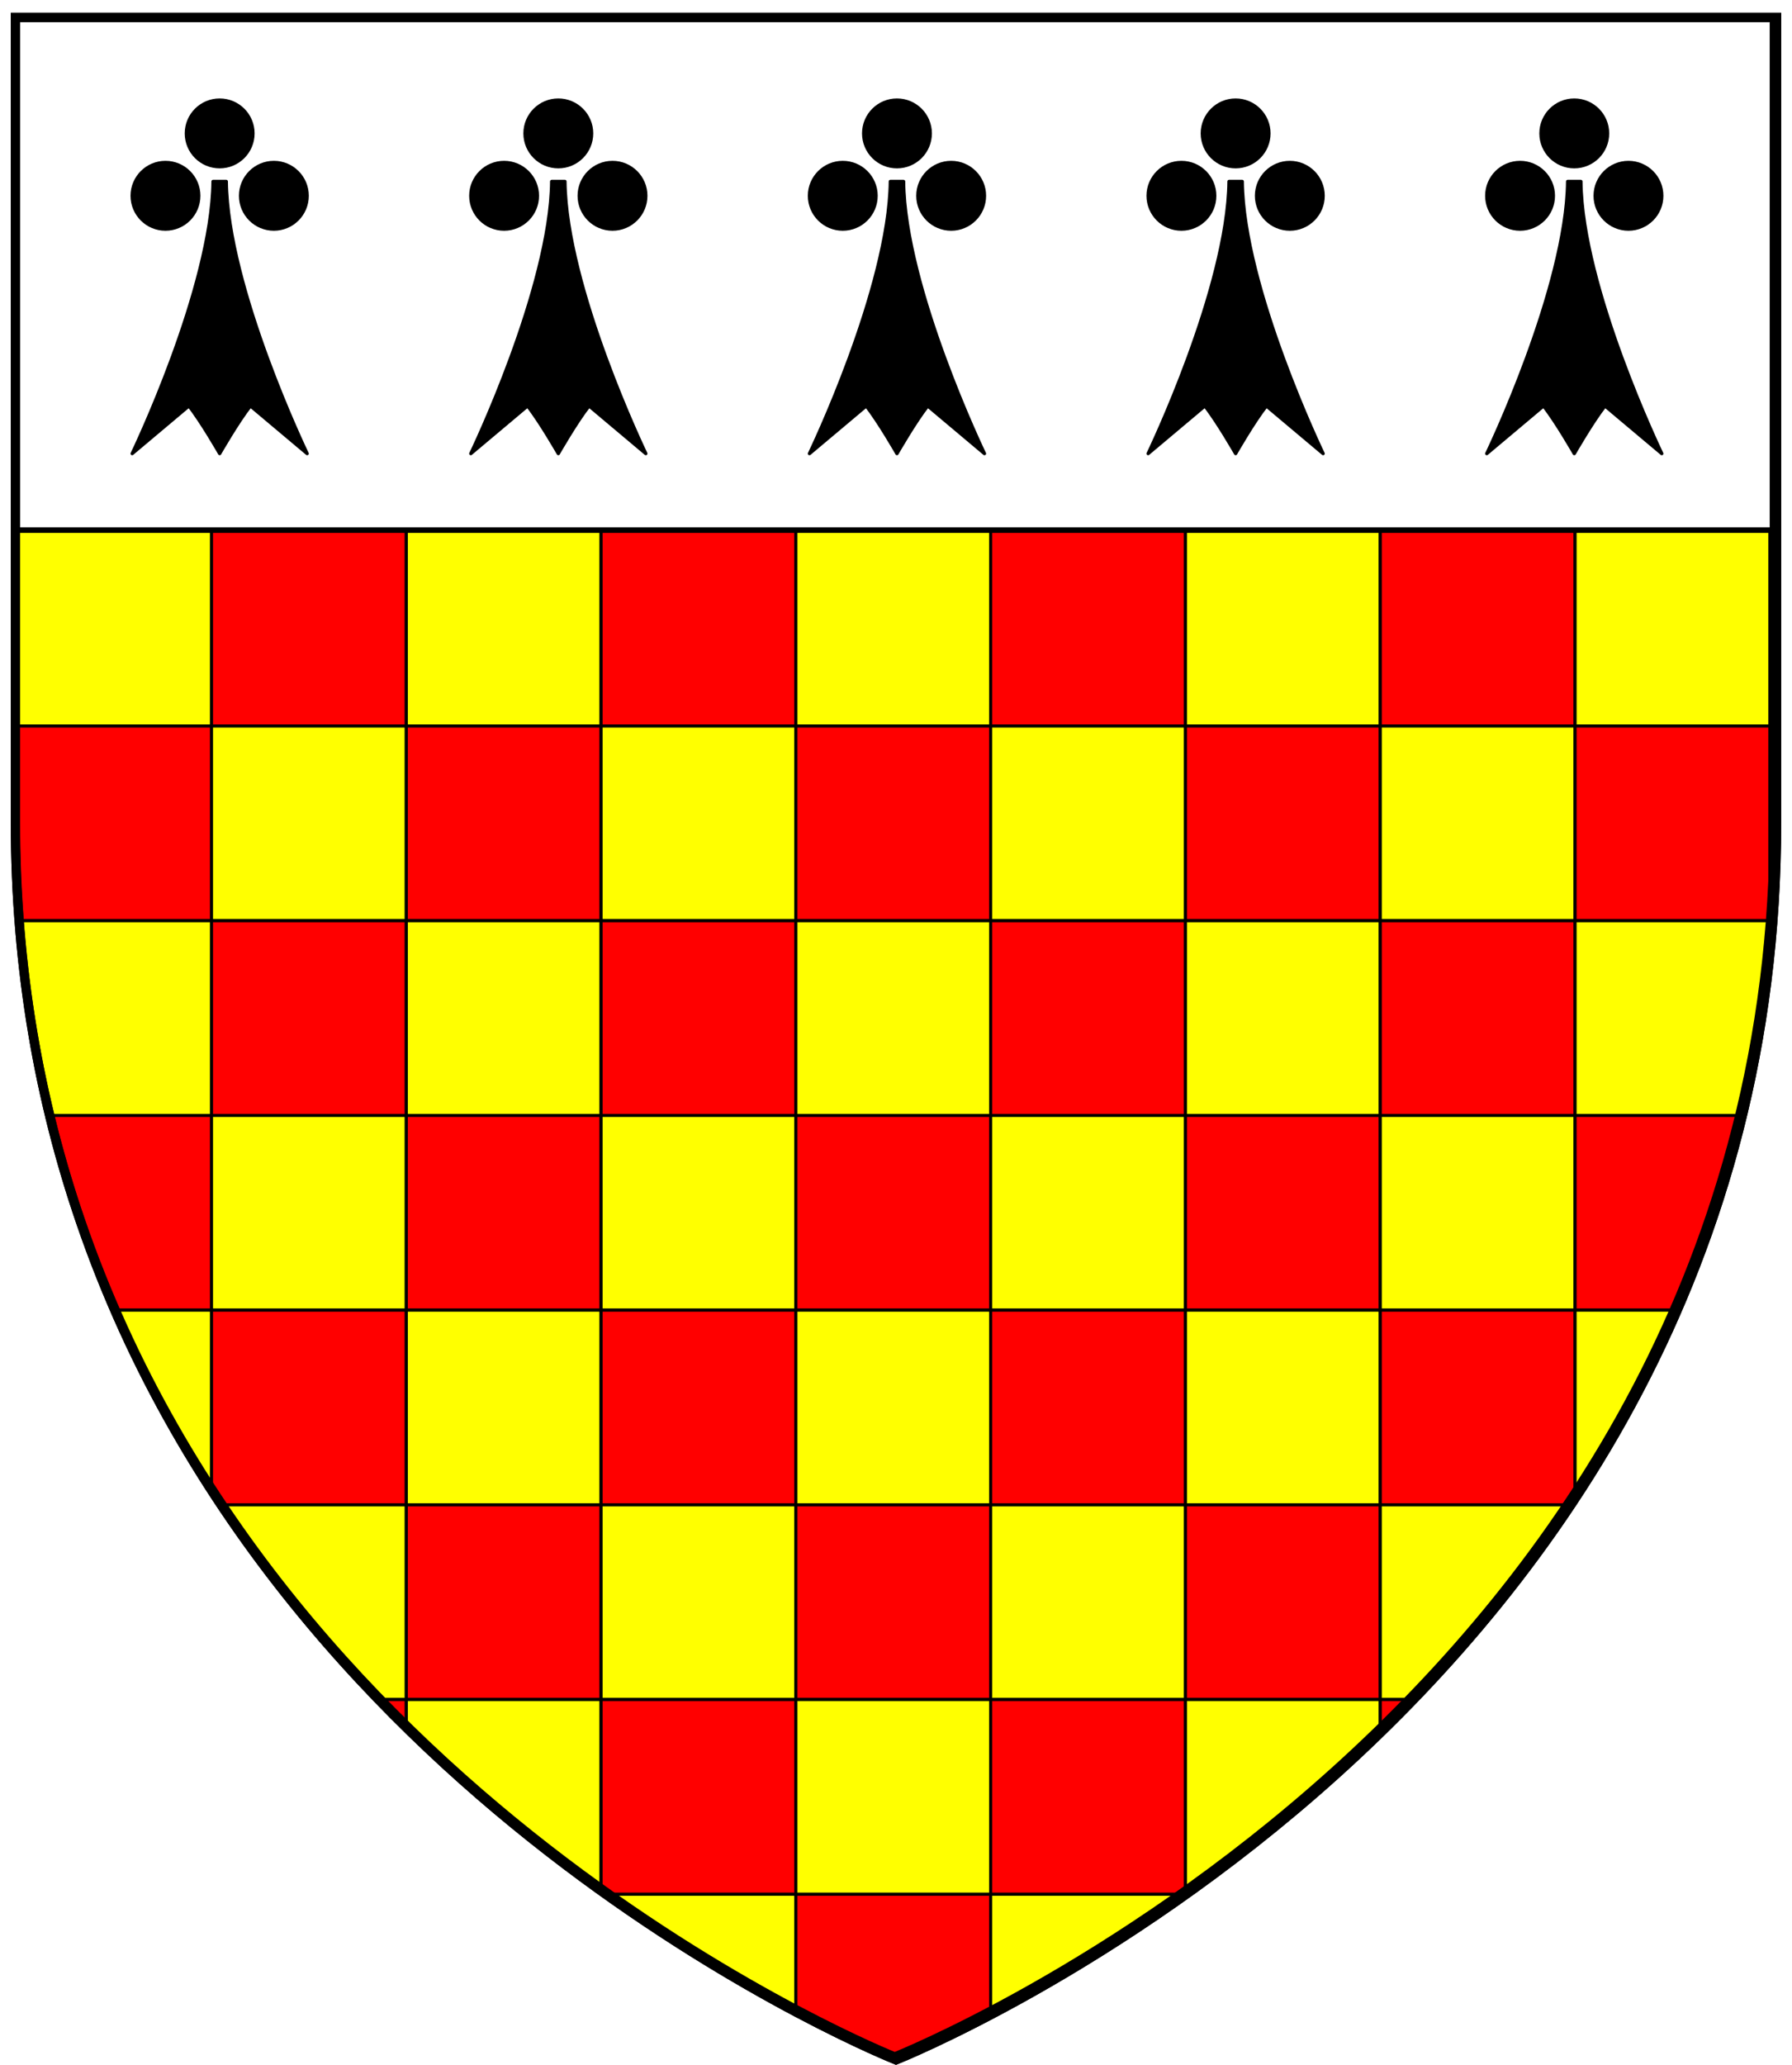 <?xml version="1.0" encoding="UTF-8" standalone="no"?>
<!-- Created with Inkscape (http://www.inkscape.org/) -->

<svg
   xmlns:dc="http://purl.org/dc/elements/1.1/"
   xmlns:cc="http://creativecommons.org/ns#"
   xmlns:rdf="http://www.w3.org/1999/02/22-rdf-syntax-ns#"
   xmlns:svg="http://www.w3.org/2000/svg"
   xmlns="http://www.w3.org/2000/svg"
   xmlns:xlink="http://www.w3.org/1999/xlink"
   xmlns:sodipodi="http://sodipodi.sourceforge.net/DTD/sodipodi-0.dtd"
   xmlns:inkscape="http://www.inkscape.org/namespaces/inkscape"
   width="165mm"
   height="190mm"
   viewBox="0 0 165 190"
   version="1.1"
   id="svg8"
   inkscape:version="0.92.2 (5c3e80d, 2017-08-06)"
   sodipodi:docname="TatershallArms.svg">
  <defs
     id="defs2">
    <clipPath
       clipPathUnits="userSpaceOnUse"
       id="clipPath8316">
      <path
         inkscape:connector-curvature="0"
         id="path8318"
         d="M 76.04,124.929 H 650.599 v 262.329 c 0,289.621 -287.279,403.582 -287.279,403.582 0,0 -199.564,-79.166 -266.032,-273.219 C 84.008,478.848 76.04,435.489 76.04,387.258 Z"
         style="opacity:1;fill:none;fill-opacity:1;fill-rule:nonzero;stroke:#000000;stroke-width:3.043;stroke-linecap:round;stroke-miterlimit:4;stroke-dasharray:none;stroke-opacity:1"
         sodipodi:nodetypes="ccscssc" />
    </clipPath>
    <clipPath
       clipPathUnits="userSpaceOnUse"
       id="clipPath9039">
      <path
         inkscape:connector-curvature="0"
         id="path9041"
         d="M 84.752,198.81 H 651.109 v 258.584 c 0,285.486 -283.178,397.82 -283.178,397.82 0,0 -196.716,-78.036 -262.234,-269.318 C 92.606,547.676 84.752,504.936 84.752,457.394 Z"
         style="opacity:1;fill:none;fill-opacity:1;fill-rule:nonzero;stroke:#000000;stroke-width:3;stroke-linecap:round;stroke-miterlimit:4;stroke-dasharray:none;stroke-opacity:1"
         sodipodi:nodetypes="ccscssc" />
    </clipPath>
    <clipPath
       clipPathUnits="userSpaceOnUse"
       id="clipPath9043">
      <path
         inkscape:connector-curvature="0"
         id="path9045"
         d="m 1317.681,425.572 h 568.513 v 259.568 c 0,286.572 -284.255,399.334 -284.255,399.334 0,0 -197.464,-78.332 -263.232,-270.343 -13.141,-38.365 -21.025,-81.268 -21.025,-128.991 z"
         style="opacity:1;fill:none;fill-opacity:1;fill-rule:nonzero;stroke:#000000;stroke-width:3.011;stroke-linecap:round;stroke-miterlimit:4;stroke-dasharray:none;stroke-opacity:1"
         sodipodi:nodetypes="ccscssc" />
    </clipPath>
  </defs>
  <sodipodi:namedview
     id="base"
     pagecolor="#ffffff"
     bordercolor="#666666"
     borderopacity="1.0"
     inkscape:pageopacity="0.0"
     inkscape:pageshadow="2"
     inkscape:zoom="1.0499781"
     inkscape:cx="311.81102"
     inkscape:cy="359.05512"
     inkscape:document-units="mm"
     inkscape:current-layer="layer1"
     showgrid="false"
     inkscape:snap-global="false"
     inkscape:window-width="1920"
     inkscape:window-height="986"
     inkscape:window-x="-11"
     inkscape:window-y="-11"
     inkscape:window-maximized="1" />
  <g
     inkscape:label="Layer 1"
     inkscape:groupmode="layer"
     id="layer1"
     transform="translate(0,-107)">
    <g
       inkscape:label="Grid"
       id="layer1-0"
       transform="matrix(0.282,0,0,0.282,-710.064,-25.121)" />
    <g
       transform="matrix(0.282,0,0,0.282,-353.27,139.751)"
       inkscape:label="Chequers"
       id="layer4" />
    <g
       id="layer1-1"
       inkscape:label="Layer 1"
       transform="matrix(0.282,0,0,0.282,-140.271,116.153)"
       style="fill:none">
      <g
         transform="matrix(0.949,0,0,1,72.247,198.85)"
         id="g3484-9"
         style="fill:none;shape-rendering:crispEdges">
        <g
           id="layer3-44"
           inkscape:label="Fond écu"
           style="display:inline;fill:none">
          <g
             id="g3714-4"
             transform="translate(212.95,-619.159)"
             style="fill:none" />
          <g
             id="layer9-20"
             inkscape:label="Fond d'écu"
             transform="translate(212.95,-619.159)"
             style="fill:none">
            <g
               transform="matrix(2,0,0,2,-732.892,-1853.188)"
               inkscape:label="Meubles"
               id="g2807-69"
               style="fill:none" />
            <g
               transform="matrix(2,0,0,2,1696.976,-413.55)"
               inkscape:label="Meubles"
               id="g4626-3"
               style="fill:none" />
            <g
               id="g5271-1"
               inkscape:label="Meubles"
               transform="matrix(2,0,0,2,-732.892,-453.188)"
               style="fill:none" />
            <g
               id="g5273-03"
               inkscape:label="Reflet final"
               transform="matrix(2,0,0,2,-732.892,-453.188)"
               style="fill:none" />
            <g
               id="g5275-7"
               inkscape:label="Contour final"
               transform="matrix(2,0,0,2,-732.892,-453.188)"
               style="fill:none" />
          </g>
          <g
             id="layer6-7"
             inkscape:label="Reflet final"
             transform="translate(212.95,-619.159)"
             style="fill:none" />
          <g
             id="layer5-3"
             inkscape:label="Contour final"
             transform="translate(212.95,-619.159)"
             style="fill:none" />
          <g
             style="fill:none"
             inkscape:label="Calque 1"
             id="layer1-8-6"
             transform="matrix(1.553,0,0,1.165,470.619,456.096)" />
          <g
             transform="translate(297.998,680.057)"
             id="g16466-3"
             style="fill:none">
            <g
               id="layer3-9-6"
               inkscape:label="Fond écu"
               style="display:inline;fill:none" />
            <g
               id="layer4-3-8"
               inkscape:label="Meubles"
               style="fill:none">
              <g
                 id="g6742-4"
                 style="fill:none"
                 transform="matrix(0.551,0,0,0.612,42.243,20.17)" />
            </g>
            <g
               id="layer2-7-2"
               inkscape:label="Reflet final"
               style="fill:none" />
            <g
               id="layer1-4-1"
               inkscape:label="Contour final"
               style="fill:none" />
          </g>
          <g
             id="g16494-8"
             inkscape:label="Meubles"
             transform="translate(567.329,711.065)"
             style="fill:none" />
          <g
             transform="translate(426.046,694.707)"
             style="display:inline;fill:none"
             inkscape:label="Meubles"
             id="g13756-55" />
          <g
             id="g7763-7"
             transform="matrix(0.64,0,0,0.64,-254.239,1207.953)"
             style="fill:none" />
          <path
             sodipodi:type="arc"
             style="opacity:0.615;fill:none;fill-opacity:0.991;fill-rule:evenodd;stroke:#000000;stroke-width:2.5;stroke-linecap:round;stroke-linejoin:round;stroke-miterlimit:4;stroke-dasharray:none;stroke-dashoffset:0;stroke-opacity:1"
             id="path13306-4"
             sodipodi:cx="-95.744682"
             sodipodi:cy="276.70212"
             sodipodi:rx="0"
             sodipodi:ry="4.7872343"
             sodipodi:start="1.357941"
             sodipodi:end="6.2831853"
             transform="translate(-1047.099,1763.096)" />
          <path
             transform="translate(-948.988,936.306)"
             sodipodi:end="6.2831853"
             sodipodi:start="1.357941"
             sodipodi:ry="4.7872343"
             sodipodi:rx="0"
             sodipodi:cy="276.70212"
             sodipodi:cx="-95.744682"
             id="path15530-0"
             style="opacity:0.615;fill:none;fill-opacity:0.991;fill-rule:evenodd;stroke:#000000;stroke-width:2.5;stroke-linecap:round;stroke-linejoin:round;stroke-miterlimit:4;stroke-dasharray:none;stroke-dashoffset:0;stroke-opacity:1"
             sodipodi:type="arc" />
        </g>
        <g
           id="layer4-0"
           inkscape:label="Meubles"
           style="fill:none" />
        <g
           id="layer2-6"
           inkscape:label="Reflet final"
           style="fill:none">
          <path
             sodipodi:nodetypes="cccccc"
             d="m 300,658.5 c 0,0 298.5,-112.32 298.5,-397.772 0,-285.452 0,-258.552 0,-258.552 H 1.5 V 260.728 C 1.5,546.18 300,658.5 300,658.5 Z"
             style="opacity:1;fill:none;fill-opacity:1;fill-rule:evenodd;stroke:none;stroke-width:1px;stroke-linecap:butt;stroke-linejoin:miter;stroke-opacity:1"
             id="path2875-3"
             inkscape:export-xdpi="144"
             inkscape:export-ydpi="144"
             inkscape:connector-curvature="0" />
        </g>
        <g
           id="layer1-5-8"
           inkscape:label="Contour final"
           style="fill:none" />
      </g>
    </g>
    <use
       style="display:inline"
       x="0"
       y="0"
       inkscape:tiled-clone-of="#rect44530"
       xlink:href="#rect44530"
       transform="matrix(0.282,0,0,0.282,-345.469,139.751)"
       id="use44564"
       width="100%"
       height="100%" />
    <use
       style="display:inline"
       x="0"
       y="0"
       inkscape:tiled-clone-of="#rect44530"
       xlink:href="#rect44530"
       transform="matrix(0.282,0,0,0.282,-345.469,139.751)"
       id="use44564-1"
       width="100%"
       height="100%" />
    <g
       id="g10052"
       transform="translate(-20.575,46.366)">
      <g
         transform="translate(9.827,-39.464)"
         id="g9629">
        <path
           inkscape:connector-curvature="0"
           id="rect8179-7-9-4-5-9"
           d="M 12.171,101.702 H 174.324 v 74.035 c 0,81.737 -81.076,113.9 -81.076,113.9 0,0 -56.322,-22.342 -75.08,-77.108 -3.748,-10.943 -5.997,-23.179 -5.997,-36.791 z"
           style="opacity:1;fill:#ffffff;fill-opacity:1;fill-rule:nonzero;stroke:#000000;stroke-width:0.859;stroke-linecap:round;stroke-miterlimit:4;stroke-dasharray:none;stroke-opacity:1"
           sodipodi:nodetypes="ccscssc" />
        <g
           id="g9166"
           transform="translate(92.502,-232.626)">
          <g
             clip-path="url(#clipPath9043)"
             id="g9695-8-2"
             transform="matrix(0.285,0,0,0.285,-456.166,212.944)"
             style="stroke-width:0.989;stroke-miterlimit:4;stroke-dasharray:none">
            <path
               style="fill:#2a2aff;fill-rule:evenodd;stroke:#000000;stroke-width:0.989;stroke-linecap:butt;stroke-linejoin:miter;stroke-miterlimit:4;stroke-dasharray:none;stroke-opacity:1"
               d="m 1319.124,591.832 h 62.932 v 62.861 h -62.932 z"
               id="rect46014-60-7"
               inkscape:connector-curvature="0" />
            <path
               style="fill:#ffff00;fill-rule:evenodd;stroke:#000000;stroke-width:0.989;stroke-linecap:butt;stroke-linejoin:miter;stroke-miterlimit:4;stroke-dasharray:none;stroke-opacity:1"
               d="m 1319.124,591.832 h 62.932 v 62.861 h -62.932 z"
               id="use46016-2-0"
               inkscape:connector-curvature="0" />
            <path
               style="fill:#ff0000;fill-rule:evenodd;stroke:#000000;stroke-width:0.989;stroke-linecap:butt;stroke-linejoin:miter;stroke-miterlimit:4;stroke-dasharray:none;stroke-opacity:1"
               d="m 1319.124,654.694 h 62.932 v 62.861 h -62.932 z"
               id="use46018-8-33"
               inkscape:connector-curvature="0" />
            <path
               style="fill:#ffff00;fill-rule:evenodd;stroke:#000000;stroke-width:0.989;stroke-linecap:butt;stroke-linejoin:miter;stroke-miterlimit:4;stroke-dasharray:none;stroke-opacity:1"
               d="m 1319.124,717.556 h 62.932 v 62.861 h -62.932 z"
               id="use46020-4-7"
               inkscape:connector-curvature="0" />
            <path
               style="fill:#ff0000;fill-rule:evenodd;stroke:#000000;stroke-width:0.989;stroke-linecap:butt;stroke-linejoin:miter;stroke-miterlimit:4;stroke-dasharray:none;stroke-opacity:1"
               d="m 1319.124,780.419 h 62.932 v 62.861 h -62.932 z"
               id="use46022-7-6"
               inkscape:connector-curvature="0" />
            <path
               style="fill:#ffff00;fill-rule:evenodd;stroke:#000000;stroke-width:0.989;stroke-linecap:butt;stroke-linejoin:miter;stroke-miterlimit:4;stroke-dasharray:none;stroke-opacity:1"
               d="m 1319.124,843.281 h 62.932 v 62.861 h -62.932 z"
               id="use46024-30-3"
               inkscape:connector-curvature="0" />
            <path
               style="fill:#ff0000;fill-rule:evenodd;stroke:#000000;stroke-width:0.989;stroke-linecap:butt;stroke-linejoin:miter;stroke-miterlimit:4;stroke-dasharray:none;stroke-opacity:1"
               d="m 1319.124,906.143 h 62.932 v 62.861 h -62.932 z"
               id="use46026-7-3"
               inkscape:connector-curvature="0" />
            <path
               style="fill:#ffff00;fill-rule:evenodd;stroke:#000000;stroke-width:0.989;stroke-linecap:butt;stroke-linejoin:miter;stroke-miterlimit:4;stroke-dasharray:none;stroke-opacity:1"
               d="m 1319.124,969.005 h 62.932 v 62.861 h -62.932 z"
               id="use46028-17-4"
               inkscape:connector-curvature="0" />
            <path
               style="fill:#ff0000;fill-rule:evenodd;stroke:#000000;stroke-width:0.989;stroke-linecap:butt;stroke-linejoin:miter;stroke-miterlimit:4;stroke-dasharray:none;stroke-opacity:1"
               d="m 1319.124,1031.868 h 62.932 v 62.861 h -62.932 z"
               id="use46030-8-7"
               inkscape:connector-curvature="0" />
            <path
               style="fill:#ffff00;fill-rule:evenodd;stroke:#000000;stroke-width:0.989;stroke-linecap:butt;stroke-linejoin:miter;stroke-miterlimit:4;stroke-dasharray:none;stroke-opacity:1"
               d="m 1319.124,1094.73 h 62.932 v 62.861 h -62.932 z"
               id="use46032-0-3"
               inkscape:connector-curvature="0" />
            <path
               style="fill:#ff0000;fill-rule:evenodd;stroke:#000000;stroke-width:0.989;stroke-linecap:butt;stroke-linejoin:miter;stroke-miterlimit:4;stroke-dasharray:none;stroke-opacity:1"
               d="m 1319.124,1157.592 h 62.932 v 62.861 h -62.932 z"
               id="use46034-1-8"
               inkscape:connector-curvature="0" />
            <path
               style="fill:#ffff00;fill-rule:evenodd;stroke:#000000;stroke-width:0.989;stroke-linecap:butt;stroke-linejoin:miter;stroke-miterlimit:4;stroke-dasharray:none;stroke-opacity:1"
               d="m 1319.124,1220.454 h 62.932 v 62.861 h -62.932 z"
               id="use46036-3-1"
               inkscape:connector-curvature="0" />
            <path
               style="fill:#ff0000;fill-rule:evenodd;stroke:#000000;stroke-width:0.989;stroke-linecap:butt;stroke-linejoin:miter;stroke-miterlimit:4;stroke-dasharray:none;stroke-opacity:1"
               d="m 1382.057,591.832 h 62.932 v 62.861 h -62.932 z"
               id="use46038-5-9"
               inkscape:connector-curvature="0" />
            <path
               style="fill:#ffff00;fill-rule:evenodd;stroke:#000000;stroke-width:0.989;stroke-linecap:butt;stroke-linejoin:miter;stroke-miterlimit:4;stroke-dasharray:none;stroke-opacity:1"
               d="m 1382.057,654.694 h 62.932 v 62.861 h -62.932 z"
               id="use46040-1-6"
               inkscape:connector-curvature="0" />
            <path
               style="fill:#ff0000;fill-rule:evenodd;stroke:#000000;stroke-width:0.989;stroke-linecap:butt;stroke-linejoin:miter;stroke-miterlimit:4;stroke-dasharray:none;stroke-opacity:1"
               d="m 1382.057,717.556 h 62.932 v 62.861 h -62.932 z"
               id="use46042-9-4"
               inkscape:connector-curvature="0" />
            <path
               style="fill:#ffff00;fill-rule:evenodd;stroke:#000000;stroke-width:0.989;stroke-linecap:butt;stroke-linejoin:miter;stroke-miterlimit:4;stroke-dasharray:none;stroke-opacity:1"
               d="m 1382.057,780.419 h 62.932 v 62.861 h -62.932 z"
               id="use46044-3-8"
               inkscape:connector-curvature="0" />
            <path
               style="fill:#ff0000;fill-rule:evenodd;stroke:#000000;stroke-width:0.989;stroke-linecap:butt;stroke-linejoin:miter;stroke-miterlimit:4;stroke-dasharray:none;stroke-opacity:1"
               d="m 1382.057,843.281 h 62.932 v 62.861 h -62.932 z"
               id="use46046-5-4"
               inkscape:connector-curvature="0" />
            <path
               style="fill:#ffff00;fill-rule:evenodd;stroke:#000000;stroke-width:0.989;stroke-linecap:butt;stroke-linejoin:miter;stroke-miterlimit:4;stroke-dasharray:none;stroke-opacity:1"
               d="m 1382.057,906.143 h 62.932 v 62.861 h -62.932 z"
               id="use46048-1-2"
               inkscape:connector-curvature="0" />
            <path
               style="fill:#ff0000;fill-rule:evenodd;stroke:#000000;stroke-width:0.989;stroke-linecap:butt;stroke-linejoin:miter;stroke-miterlimit:4;stroke-dasharray:none;stroke-opacity:1"
               d="m 1382.057,969.005 h 62.932 v 62.861 h -62.932 z"
               id="use46050-7-4"
               inkscape:connector-curvature="0" />
            <path
               style="fill:#ffff00;fill-rule:evenodd;stroke:#000000;stroke-width:0.989;stroke-linecap:butt;stroke-linejoin:miter;stroke-miterlimit:4;stroke-dasharray:none;stroke-opacity:1"
               d="m 1382.057,1031.868 h 62.932 v 62.861 h -62.932 z"
               id="use46052-0-3"
               inkscape:connector-curvature="0" />
            <path
               style="fill:#ff0000;fill-rule:evenodd;stroke:#000000;stroke-width:0.989;stroke-linecap:butt;stroke-linejoin:miter;stroke-miterlimit:4;stroke-dasharray:none;stroke-opacity:1"
               d="m 1382.057,1094.73 h 62.932 v 62.861 h -62.932 z"
               id="use46054-6-2"
               inkscape:connector-curvature="0" />
            <path
               style="fill:#ffff00;fill-rule:evenodd;stroke:#000000;stroke-width:0.989;stroke-linecap:butt;stroke-linejoin:miter;stroke-miterlimit:4;stroke-dasharray:none;stroke-opacity:1"
               d="m 1382.057,1157.592 h 62.932 v 62.861 h -62.932 z"
               id="use46056-3-9"
               inkscape:connector-curvature="0" />
            <path
               style="fill:#ff0000;fill-rule:evenodd;stroke:#000000;stroke-width:0.989;stroke-linecap:butt;stroke-linejoin:miter;stroke-miterlimit:4;stroke-dasharray:none;stroke-opacity:1"
               d="m 1382.057,1220.454 h 62.932 v 62.861 h -62.932 z"
               id="use46058-87-8"
               inkscape:connector-curvature="0" />
            <path
               style="fill:#ffff00;fill-rule:evenodd;stroke:#000000;stroke-width:0.989;stroke-linecap:butt;stroke-linejoin:miter;stroke-miterlimit:4;stroke-dasharray:none;stroke-opacity:1"
               d="m 1444.99,591.832 h 62.932 v 62.861 h -62.932 z"
               id="use46060-0-1"
               inkscape:connector-curvature="0" />
            <path
               style="fill:#ff0000;fill-rule:evenodd;stroke:#000000;stroke-width:0.989;stroke-linecap:butt;stroke-linejoin:miter;stroke-miterlimit:4;stroke-dasharray:none;stroke-opacity:1"
               d="m 1444.99,654.694 h 62.932 v 62.861 h -62.932 z"
               id="use46062-9-5"
               inkscape:connector-curvature="0" />
            <path
               style="fill:#ffff00;fill-rule:evenodd;stroke:#000000;stroke-width:0.989;stroke-linecap:butt;stroke-linejoin:miter;stroke-miterlimit:4;stroke-dasharray:none;stroke-opacity:1"
               d="m 1444.99,717.556 h 62.932 v 62.861 h -62.932 z"
               id="use46064-6-0"
               inkscape:connector-curvature="0" />
            <path
               style="fill:#ff0000;fill-rule:evenodd;stroke:#000000;stroke-width:0.989;stroke-linecap:butt;stroke-linejoin:miter;stroke-miterlimit:4;stroke-dasharray:none;stroke-opacity:1"
               d="m 1444.99,780.419 h 62.932 v 62.861 h -62.932 z"
               id="use46066-4-8"
               inkscape:connector-curvature="0" />
            <path
               style="fill:#ffff00;fill-rule:evenodd;stroke:#000000;stroke-width:0.989;stroke-linecap:butt;stroke-linejoin:miter;stroke-miterlimit:4;stroke-dasharray:none;stroke-opacity:1"
               d="m 1444.99,843.281 h 62.932 v 62.861 h -62.932 z"
               id="use46068-5-5"
               inkscape:connector-curvature="0" />
            <path
               style="fill:#ff0000;fill-rule:evenodd;stroke:#000000;stroke-width:0.989;stroke-linecap:butt;stroke-linejoin:miter;stroke-miterlimit:4;stroke-dasharray:none;stroke-opacity:1"
               d="m 1444.99,906.143 h 62.932 v 62.861 h -62.932 z"
               id="use46070-8-1"
               inkscape:connector-curvature="0" />
            <path
               style="fill:#ffff00;fill-rule:evenodd;stroke:#000000;stroke-width:0.989;stroke-linecap:butt;stroke-linejoin:miter;stroke-miterlimit:4;stroke-dasharray:none;stroke-opacity:1"
               d="m 1444.99,969.005 h 62.932 v 62.861 h -62.932 z"
               id="use46072-4-16"
               inkscape:connector-curvature="0" />
            <path
               style="fill:#ff0000;fill-rule:evenodd;stroke:#000000;stroke-width:0.989;stroke-linecap:butt;stroke-linejoin:miter;stroke-miterlimit:4;stroke-dasharray:none;stroke-opacity:1"
               d="m 1444.99,1031.868 h 62.932 v 62.861 h -62.932 z"
               id="use46074-4-5"
               inkscape:connector-curvature="0" />
            <path
               style="fill:#ffff00;fill-rule:evenodd;stroke:#000000;stroke-width:0.989;stroke-linecap:butt;stroke-linejoin:miter;stroke-miterlimit:4;stroke-dasharray:none;stroke-opacity:1"
               d="m 1444.99,1094.73 h 62.932 v 62.861 h -62.932 z"
               id="use46076-0-3"
               inkscape:connector-curvature="0" />
            <path
               style="fill:#ff0000;fill-rule:evenodd;stroke:#000000;stroke-width:0.989;stroke-linecap:butt;stroke-linejoin:miter;stroke-miterlimit:4;stroke-dasharray:none;stroke-opacity:1"
               d="m 1444.99,1157.592 h 62.932 v 62.861 h -62.932 z"
               id="use46078-7-58"
               inkscape:connector-curvature="0" />
            <path
               style="fill:#ffff00;fill-rule:evenodd;stroke:#000000;stroke-width:0.989;stroke-linecap:butt;stroke-linejoin:miter;stroke-miterlimit:4;stroke-dasharray:none;stroke-opacity:1"
               d="m 1444.99,1220.454 h 62.932 v 62.861 h -62.932 z"
               id="use46080-1-4"
               inkscape:connector-curvature="0" />
            <path
               style="fill:#ff0000;fill-rule:evenodd;stroke:#000000;stroke-width:0.989;stroke-linecap:butt;stroke-linejoin:miter;stroke-miterlimit:4;stroke-dasharray:none;stroke-opacity:1"
               d="m 1507.922,591.832 h 62.932 v 62.861 h -62.932 z"
               id="use46082-66-0"
               inkscape:connector-curvature="0" />
            <path
               style="fill:#ffff00;fill-rule:evenodd;stroke:#000000;stroke-width:0.989;stroke-linecap:butt;stroke-linejoin:miter;stroke-miterlimit:4;stroke-dasharray:none;stroke-opacity:1"
               d="m 1507.922,654.694 h 62.932 v 62.861 h -62.932 z"
               id="use46084-6-5"
               inkscape:connector-curvature="0" />
            <path
               style="fill:#ff0000;fill-rule:evenodd;stroke:#000000;stroke-width:0.989;stroke-linecap:butt;stroke-linejoin:miter;stroke-miterlimit:4;stroke-dasharray:none;stroke-opacity:1"
               d="m 1507.922,717.556 h 62.932 v 62.861 h -62.932 z"
               id="use46086-4-8"
               inkscape:connector-curvature="0" />
            <path
               style="fill:#ffff00;fill-rule:evenodd;stroke:#000000;stroke-width:0.989;stroke-linecap:butt;stroke-linejoin:miter;stroke-miterlimit:4;stroke-dasharray:none;stroke-opacity:1"
               d="m 1507.922,780.419 h 62.932 v 62.861 h -62.932 z"
               id="use46088-2-84"
               inkscape:connector-curvature="0" />
            <path
               style="fill:#ff0000;fill-rule:evenodd;stroke:#000000;stroke-width:0.989;stroke-linecap:butt;stroke-linejoin:miter;stroke-miterlimit:4;stroke-dasharray:none;stroke-opacity:1"
               d="m 1507.922,843.281 h 62.932 v 62.861 h -62.932 z"
               id="use46090-5-1"
               inkscape:connector-curvature="0" />
            <path
               style="fill:#ffff00;fill-rule:evenodd;stroke:#000000;stroke-width:0.989;stroke-linecap:butt;stroke-linejoin:miter;stroke-miterlimit:4;stroke-dasharray:none;stroke-opacity:1"
               d="m 1507.922,906.143 h 62.932 v 62.861 h -62.932 z"
               id="use46092-5-2"
               inkscape:connector-curvature="0" />
            <path
               style="fill:#ff0000;fill-rule:evenodd;stroke:#000000;stroke-width:0.989;stroke-linecap:butt;stroke-linejoin:miter;stroke-miterlimit:4;stroke-dasharray:none;stroke-opacity:1"
               d="m 1507.922,969.005 h 62.932 v 62.861 h -62.932 z"
               id="use46094-3-9"
               inkscape:connector-curvature="0" />
            <path
               style="fill:#ffff00;fill-rule:evenodd;stroke:#000000;stroke-width:0.989;stroke-linecap:butt;stroke-linejoin:miter;stroke-miterlimit:4;stroke-dasharray:none;stroke-opacity:1"
               d="m 1507.922,1031.868 h 62.932 v 62.861 h -62.932 z"
               id="use46096-2-9"
               inkscape:connector-curvature="0" />
            <path
               style="fill:#ff0000;fill-rule:evenodd;stroke:#000000;stroke-width:0.989;stroke-linecap:butt;stroke-linejoin:miter;stroke-miterlimit:4;stroke-dasharray:none;stroke-opacity:1"
               d="m 1507.922,1094.73 h 62.932 v 62.861 h -62.932 z"
               id="use46098-2-6"
               inkscape:connector-curvature="0" />
            <path
               style="fill:#ffff00;fill-rule:evenodd;stroke:#000000;stroke-width:0.989;stroke-linecap:butt;stroke-linejoin:miter;stroke-miterlimit:4;stroke-dasharray:none;stroke-opacity:1"
               d="m 1507.922,1157.592 h 62.932 v 62.861 h -62.932 z"
               id="use46100-0-2"
               inkscape:connector-curvature="0" />
            <path
               style="fill:#ff0000;fill-rule:evenodd;stroke:#000000;stroke-width:0.989;stroke-linecap:butt;stroke-linejoin:miter;stroke-miterlimit:4;stroke-dasharray:none;stroke-opacity:1"
               d="m 1507.922,1220.454 h 62.932 v 62.861 h -62.932 z"
               id="use46102-2-0"
               inkscape:connector-curvature="0" />
            <path
               style="fill:#ffff00;fill-rule:evenodd;stroke:#000000;stroke-width:0.989;stroke-linecap:butt;stroke-linejoin:miter;stroke-miterlimit:4;stroke-dasharray:none;stroke-opacity:1"
               d="m 1570.855,591.832 h 62.932 v 62.861 h -62.932 z"
               id="use46104-5-4"
               inkscape:connector-curvature="0" />
            <path
               style="fill:#ff0000;fill-rule:evenodd;stroke:#000000;stroke-width:0.989;stroke-linecap:butt;stroke-linejoin:miter;stroke-miterlimit:4;stroke-dasharray:none;stroke-opacity:1"
               d="m 1570.855,654.694 h 62.932 v 62.861 h -62.932 z"
               id="use46106-8-6"
               inkscape:connector-curvature="0" />
            <path
               style="fill:#ffff00;fill-rule:evenodd;stroke:#000000;stroke-width:0.989;stroke-linecap:butt;stroke-linejoin:miter;stroke-miterlimit:4;stroke-dasharray:none;stroke-opacity:1"
               d="m 1570.855,717.556 h 62.932 v 62.861 h -62.932 z"
               id="use46108-6-6"
               inkscape:connector-curvature="0" />
            <path
               style="fill:#ff0000;fill-rule:evenodd;stroke:#000000;stroke-width:0.989;stroke-linecap:butt;stroke-linejoin:miter;stroke-miterlimit:4;stroke-dasharray:none;stroke-opacity:1"
               d="m 1570.855,780.419 h 62.932 v 62.861 h -62.932 z"
               id="use46110-8-1"
               inkscape:connector-curvature="0" />
            <path
               style="fill:#ffff00;fill-rule:evenodd;stroke:#000000;stroke-width:0.989;stroke-linecap:butt;stroke-linejoin:miter;stroke-miterlimit:4;stroke-dasharray:none;stroke-opacity:1"
               d="m 1570.855,843.281 h 62.932 v 62.861 h -62.932 z"
               id="use46112-8-9"
               inkscape:connector-curvature="0" />
            <path
               style="fill:#ff0000;fill-rule:evenodd;stroke:#000000;stroke-width:0.989;stroke-linecap:butt;stroke-linejoin:miter;stroke-miterlimit:4;stroke-dasharray:none;stroke-opacity:1"
               d="m 1570.855,906.143 h 62.932 v 62.861 h -62.932 z"
               id="use46114-1-7"
               inkscape:connector-curvature="0" />
            <path
               style="fill:#ffff00;fill-rule:evenodd;stroke:#000000;stroke-width:0.989;stroke-linecap:butt;stroke-linejoin:miter;stroke-miterlimit:4;stroke-dasharray:none;stroke-opacity:1"
               d="m 1570.855,969.005 h 62.932 v 62.861 h -62.932 z"
               id="use46116-5-1"
               inkscape:connector-curvature="0" />
            <path
               style="fill:#ff0000;fill-rule:evenodd;stroke:#000000;stroke-width:0.989;stroke-linecap:butt;stroke-linejoin:miter;stroke-miterlimit:4;stroke-dasharray:none;stroke-opacity:1"
               d="m 1570.855,1031.868 h 62.932 v 62.861 h -62.932 z"
               id="use46118-8-7"
               inkscape:connector-curvature="0" />
            <path
               style="fill:#ffff00;fill-rule:evenodd;stroke:#000000;stroke-width:0.989;stroke-linecap:butt;stroke-linejoin:miter;stroke-miterlimit:4;stroke-dasharray:none;stroke-opacity:1"
               d="m 1570.855,1094.73 h 62.932 v 62.861 h -62.932 z"
               id="use46120-3-4"
               inkscape:connector-curvature="0" />
            <path
               style="fill:#ff0000;fill-rule:evenodd;stroke:#000000;stroke-width:0.989;stroke-linecap:butt;stroke-linejoin:miter;stroke-miterlimit:4;stroke-dasharray:none;stroke-opacity:1"
               d="m 1570.855,1157.592 h 62.932 v 62.861 h -62.932 z"
               id="use46122-2-9"
               inkscape:connector-curvature="0" />
            <path
               style="fill:#ffff00;fill-rule:evenodd;stroke:#000000;stroke-width:0.989;stroke-linecap:butt;stroke-linejoin:miter;stroke-miterlimit:4;stroke-dasharray:none;stroke-opacity:1"
               d="m 1570.855,1220.454 h 62.932 v 62.861 h -62.932 z"
               id="use46124-2-5"
               inkscape:connector-curvature="0" />
            <path
               style="fill:#ff0000;fill-rule:evenodd;stroke:#000000;stroke-width:0.989;stroke-linecap:butt;stroke-linejoin:miter;stroke-miterlimit:4;stroke-dasharray:none;stroke-opacity:1"
               d="m 1633.788,591.832 h 62.932 v 62.861 h -62.932 z"
               id="use46126-7-4"
               inkscape:connector-curvature="0" />
            <path
               style="fill:#ffff00;fill-rule:evenodd;stroke:#000000;stroke-width:0.989;stroke-linecap:butt;stroke-linejoin:miter;stroke-miterlimit:4;stroke-dasharray:none;stroke-opacity:1"
               d="m 1633.788,654.694 h 62.932 v 62.861 h -62.932 z"
               id="use46128-8-56"
               inkscape:connector-curvature="0" />
            <path
               style="fill:#ff0000;fill-rule:evenodd;stroke:#000000;stroke-width:0.989;stroke-linecap:butt;stroke-linejoin:miter;stroke-miterlimit:4;stroke-dasharray:none;stroke-opacity:1"
               d="m 1633.788,717.556 h 62.932 v 62.861 h -62.932 z"
               id="use46130-5-8"
               inkscape:connector-curvature="0" />
            <path
               style="fill:#ffff00;fill-rule:evenodd;stroke:#000000;stroke-width:0.989;stroke-linecap:butt;stroke-linejoin:miter;stroke-miterlimit:4;stroke-dasharray:none;stroke-opacity:1"
               d="m 1633.788,780.419 h 62.932 v 62.861 h -62.932 z"
               id="use46132-1-3"
               inkscape:connector-curvature="0" />
            <path
               style="fill:#ff0000;fill-rule:evenodd;stroke:#000000;stroke-width:0.989;stroke-linecap:butt;stroke-linejoin:miter;stroke-miterlimit:4;stroke-dasharray:none;stroke-opacity:1"
               d="m 1633.788,843.281 h 62.932 v 62.861 h -62.932 z"
               id="use46134-9-2"
               inkscape:connector-curvature="0" />
            <path
               style="fill:#ffff00;fill-rule:evenodd;stroke:#000000;stroke-width:0.989;stroke-linecap:butt;stroke-linejoin:miter;stroke-miterlimit:4;stroke-dasharray:none;stroke-opacity:1"
               d="m 1633.788,906.143 h 62.932 v 62.861 h -62.932 z"
               id="use46136-5-6"
               inkscape:connector-curvature="0" />
            <path
               style="fill:#ff0000;fill-rule:evenodd;stroke:#000000;stroke-width:0.989;stroke-linecap:butt;stroke-linejoin:miter;stroke-miterlimit:4;stroke-dasharray:none;stroke-opacity:1"
               d="m 1633.788,969.005 h 62.932 v 62.861 h -62.932 z"
               id="use46138-5-2"
               inkscape:connector-curvature="0" />
            <path
               style="fill:#ffff00;fill-rule:evenodd;stroke:#000000;stroke-width:0.989;stroke-linecap:butt;stroke-linejoin:miter;stroke-miterlimit:4;stroke-dasharray:none;stroke-opacity:1"
               d="m 1633.788,1031.868 h 62.932 v 62.861 h -62.932 z"
               id="use46140-1-5"
               inkscape:connector-curvature="0" />
            <path
               style="fill:#ff0000;fill-rule:evenodd;stroke:#000000;stroke-width:0.989;stroke-linecap:butt;stroke-linejoin:miter;stroke-miterlimit:4;stroke-dasharray:none;stroke-opacity:1"
               d="m 1633.788,1094.73 h 62.932 v 62.861 h -62.932 z"
               id="use46142-4-98"
               inkscape:connector-curvature="0" />
            <path
               style="fill:#ffff00;fill-rule:evenodd;stroke:#000000;stroke-width:0.989;stroke-linecap:butt;stroke-linejoin:miter;stroke-miterlimit:4;stroke-dasharray:none;stroke-opacity:1"
               d="m 1633.788,1157.592 h 62.932 v 62.861 h -62.932 z"
               id="use46144-1-8"
               inkscape:connector-curvature="0" />
            <path
               style="fill:#ff0000;fill-rule:evenodd;stroke:#000000;stroke-width:0.989;stroke-linecap:butt;stroke-linejoin:miter;stroke-miterlimit:4;stroke-dasharray:none;stroke-opacity:1"
               d="m 1633.788,1220.454 h 62.932 v 62.861 h -62.932 z"
               id="use46146-8-8"
               inkscape:connector-curvature="0" />
            <path
               style="fill:#ffff00;fill-rule:evenodd;stroke:#000000;stroke-width:0.989;stroke-linecap:butt;stroke-linejoin:miter;stroke-miterlimit:4;stroke-dasharray:none;stroke-opacity:1"
               d="m 1696.721,591.832 h 62.932 v 62.861 h -62.932 z"
               id="use46148-6-8"
               inkscape:connector-curvature="0" />
            <path
               style="fill:#ff0000;fill-rule:evenodd;stroke:#000000;stroke-width:0.989;stroke-linecap:butt;stroke-linejoin:miter;stroke-miterlimit:4;stroke-dasharray:none;stroke-opacity:1"
               d="m 1696.721,654.694 h 62.932 v 62.861 h -62.932 z"
               id="use46150-0-5"
               inkscape:connector-curvature="0" />
            <path
               style="fill:#ffff00;fill-rule:evenodd;stroke:#000000;stroke-width:0.989;stroke-linecap:butt;stroke-linejoin:miter;stroke-miterlimit:4;stroke-dasharray:none;stroke-opacity:1"
               d="m 1696.721,717.556 h 62.932 v 62.861 h -62.932 z"
               id="use46152-3-2"
               inkscape:connector-curvature="0" />
            <path
               style="fill:#ff0000;fill-rule:evenodd;stroke:#000000;stroke-width:0.989;stroke-linecap:butt;stroke-linejoin:miter;stroke-miterlimit:4;stroke-dasharray:none;stroke-opacity:1"
               d="m 1696.721,780.419 h 62.932 v 62.861 h -62.932 z"
               id="use46154-5-5"
               inkscape:connector-curvature="0" />
            <path
               style="fill:#ffff00;fill-rule:evenodd;stroke:#000000;stroke-width:0.989;stroke-linecap:butt;stroke-linejoin:miter;stroke-miterlimit:4;stroke-dasharray:none;stroke-opacity:1"
               d="m 1696.721,843.281 h 62.932 v 62.861 h -62.932 z"
               id="use46156-28-1"
               inkscape:connector-curvature="0" />
            <path
               style="fill:#ff0000;fill-rule:evenodd;stroke:#000000;stroke-width:0.989;stroke-linecap:butt;stroke-linejoin:miter;stroke-miterlimit:4;stroke-dasharray:none;stroke-opacity:1"
               d="m 1696.721,906.143 h 62.932 v 62.861 h -62.932 z"
               id="use46158-9-5"
               inkscape:connector-curvature="0" />
            <path
               style="fill:#ffff00;fill-rule:evenodd;stroke:#000000;stroke-width:0.989;stroke-linecap:butt;stroke-linejoin:miter;stroke-miterlimit:4;stroke-dasharray:none;stroke-opacity:1"
               d="m 1696.721,969.005 h 62.932 v 62.861 h -62.932 z"
               id="use46160-4-4"
               inkscape:connector-curvature="0" />
            <path
               style="fill:#ff0000;fill-rule:evenodd;stroke:#000000;stroke-width:0.989;stroke-linecap:butt;stroke-linejoin:miter;stroke-miterlimit:4;stroke-dasharray:none;stroke-opacity:1"
               d="m 1696.721,1031.868 h 62.932 v 62.861 h -62.932 z"
               id="use46162-8-2"
               inkscape:connector-curvature="0" />
            <path
               style="fill:#ffff00;fill-rule:evenodd;stroke:#000000;stroke-width:0.989;stroke-linecap:butt;stroke-linejoin:miter;stroke-miterlimit:4;stroke-dasharray:none;stroke-opacity:1"
               d="m 1696.721,1094.73 h 62.932 v 62.861 h -62.932 z"
               id="use46164-0-4"
               inkscape:connector-curvature="0" />
            <path
               style="fill:#ff0000;fill-rule:evenodd;stroke:#000000;stroke-width:0.989;stroke-linecap:butt;stroke-linejoin:miter;stroke-miterlimit:4;stroke-dasharray:none;stroke-opacity:1"
               d="m 1696.721,1157.592 h 62.932 v 62.861 h -62.932 z"
               id="use46166-21-1"
               inkscape:connector-curvature="0" />
            <path
               style="fill:#ffff00;fill-rule:evenodd;stroke:#000000;stroke-width:0.989;stroke-linecap:butt;stroke-linejoin:miter;stroke-miterlimit:4;stroke-dasharray:none;stroke-opacity:1"
               d="m 1696.721,1220.454 h 62.932 v 62.861 h -62.932 z"
               id="use46168-9-3"
               inkscape:connector-curvature="0" />
            <path
               style="fill:#ff0000;fill-rule:evenodd;stroke:#000000;stroke-width:0.989;stroke-linecap:butt;stroke-linejoin:miter;stroke-miterlimit:4;stroke-dasharray:none;stroke-opacity:1"
               d="m 1759.654,591.832 h 62.932 v 62.861 h -62.932 z"
               id="use46170-1-0"
               inkscape:connector-curvature="0" />
            <path
               style="fill:#ffff00;fill-rule:evenodd;stroke:#000000;stroke-width:0.989;stroke-linecap:butt;stroke-linejoin:miter;stroke-miterlimit:4;stroke-dasharray:none;stroke-opacity:1"
               d="m 1759.654,654.694 h 62.932 v 62.861 h -62.932 z"
               id="use46172-5-9"
               inkscape:connector-curvature="0" />
            <path
               style="fill:#ff0000;fill-rule:evenodd;stroke:#000000;stroke-width:0.989;stroke-linecap:butt;stroke-linejoin:miter;stroke-miterlimit:4;stroke-dasharray:none;stroke-opacity:1"
               d="m 1759.654,717.556 h 62.932 v 62.861 h -62.932 z"
               id="use46174-4-6"
               inkscape:connector-curvature="0" />
            <path
               style="fill:#ffff00;fill-rule:evenodd;stroke:#000000;stroke-width:0.989;stroke-linecap:butt;stroke-linejoin:miter;stroke-miterlimit:4;stroke-dasharray:none;stroke-opacity:1"
               d="m 1759.654,780.419 h 62.932 v 62.861 h -62.932 z"
               id="use46176-6-3"
               inkscape:connector-curvature="0" />
            <path
               style="fill:#ff0000;fill-rule:evenodd;stroke:#000000;stroke-width:0.989;stroke-linecap:butt;stroke-linejoin:miter;stroke-miterlimit:4;stroke-dasharray:none;stroke-opacity:1"
               d="m 1759.654,843.281 h 62.932 v 62.861 h -62.932 z"
               id="use46178-6-4"
               inkscape:connector-curvature="0" />
            <path
               style="fill:#ffff00;fill-rule:evenodd;stroke:#000000;stroke-width:0.989;stroke-linecap:butt;stroke-linejoin:miter;stroke-miterlimit:4;stroke-dasharray:none;stroke-opacity:1"
               d="m 1759.654,906.143 h 62.932 v 62.861 h -62.932 z"
               id="use46180-0-1"
               inkscape:connector-curvature="0" />
            <path
               style="fill:#ff0000;fill-rule:evenodd;stroke:#000000;stroke-width:0.989;stroke-linecap:butt;stroke-linejoin:miter;stroke-miterlimit:4;stroke-dasharray:none;stroke-opacity:1"
               d="m 1759.654,969.005 h 62.932 v 62.861 h -62.932 z"
               id="use46182-7-82"
               inkscape:connector-curvature="0" />
            <path
               style="fill:#ffff00;fill-rule:evenodd;stroke:#000000;stroke-width:0.989;stroke-linecap:butt;stroke-linejoin:miter;stroke-miterlimit:4;stroke-dasharray:none;stroke-opacity:1"
               d="m 1759.654,1031.868 h 62.932 v 62.861 h -62.932 z"
               id="use46184-7-9"
               inkscape:connector-curvature="0" />
            <path
               style="fill:#ff0000;fill-rule:evenodd;stroke:#000000;stroke-width:0.989;stroke-linecap:butt;stroke-linejoin:miter;stroke-miterlimit:4;stroke-dasharray:none;stroke-opacity:1"
               d="m 1759.654,1094.73 h 62.932 v 62.861 h -62.932 z"
               id="use46186-0-3"
               inkscape:connector-curvature="0" />
            <path
               style="fill:#ffff00;fill-rule:evenodd;stroke:#000000;stroke-width:0.989;stroke-linecap:butt;stroke-linejoin:miter;stroke-miterlimit:4;stroke-dasharray:none;stroke-opacity:1"
               d="m 1759.654,1157.592 h 62.932 v 62.861 h -62.932 z"
               id="use46188-4-1"
               inkscape:connector-curvature="0" />
            <path
               style="fill:#ff0000;fill-rule:evenodd;stroke:#000000;stroke-width:0.989;stroke-linecap:butt;stroke-linejoin:miter;stroke-miterlimit:4;stroke-dasharray:none;stroke-opacity:1"
               d="m 1759.654,1220.454 h 62.932 v 62.861 h -62.932 z"
               id="use46190-7-1"
               inkscape:connector-curvature="0" />
            <path
               style="fill:#ffff00;fill-rule:evenodd;stroke:#000000;stroke-width:0.989;stroke-linecap:butt;stroke-linejoin:miter;stroke-miterlimit:4;stroke-dasharray:none;stroke-opacity:1"
               d="m 1822.587,591.832 h 62.932 v 62.861 h -62.932 z"
               id="use46192-2-0"
               inkscape:connector-curvature="0" />
            <path
               style="fill:#ff0000;fill-rule:evenodd;stroke:#000000;stroke-width:0.989;stroke-linecap:butt;stroke-linejoin:miter;stroke-miterlimit:4;stroke-dasharray:none;stroke-opacity:1"
               d="m 1822.587,654.694 h 62.932 v 62.861 h -62.932 z"
               id="use46194-3-5"
               inkscape:connector-curvature="0" />
            <path
               style="fill:#ffff00;fill-rule:evenodd;stroke:#000000;stroke-width:0.989;stroke-linecap:butt;stroke-linejoin:miter;stroke-miterlimit:4;stroke-dasharray:none;stroke-opacity:1"
               d="m 1822.587,717.556 h 62.932 v 62.861 h -62.932 z"
               id="use46196-0-7"
               inkscape:connector-curvature="0" />
            <path
               style="fill:#ff0000;fill-rule:evenodd;stroke:#000000;stroke-width:0.989;stroke-linecap:butt;stroke-linejoin:miter;stroke-miterlimit:4;stroke-dasharray:none;stroke-opacity:1"
               d="m 1822.587,780.419 h 62.932 v 62.861 h -62.932 z"
               id="use46198-1-4"
               inkscape:connector-curvature="0" />
            <path
               style="fill:#ffff00;fill-rule:evenodd;stroke:#000000;stroke-width:0.989;stroke-linecap:butt;stroke-linejoin:miter;stroke-miterlimit:4;stroke-dasharray:none;stroke-opacity:1"
               d="m 1822.587,843.281 h 62.932 v 62.861 h -62.932 z"
               id="use46200-5-7"
               inkscape:connector-curvature="0" />
            <path
               style="fill:#ff0000;fill-rule:evenodd;stroke:#000000;stroke-width:0.989;stroke-linecap:butt;stroke-linejoin:miter;stroke-miterlimit:4;stroke-dasharray:none;stroke-opacity:1"
               d="m 1822.587,906.143 h 62.932 v 62.861 h -62.932 z"
               id="use46202-4-06"
               inkscape:connector-curvature="0" />
            <path
               style="fill:#ffff00;fill-rule:evenodd;stroke:#000000;stroke-width:0.989;stroke-linecap:butt;stroke-linejoin:miter;stroke-miterlimit:4;stroke-dasharray:none;stroke-opacity:1"
               d="m 1822.587,969.005 h 62.932 v 62.861 h -62.932 z"
               id="use46204-30-2"
               inkscape:connector-curvature="0" />
            <path
               style="fill:#ff0000;fill-rule:evenodd;stroke:#000000;stroke-width:0.989;stroke-linecap:butt;stroke-linejoin:miter;stroke-miterlimit:4;stroke-dasharray:none;stroke-opacity:1"
               d="m 1822.587,1031.868 h 62.932 v 62.861 h -62.932 z"
               id="use46206-2-1"
               inkscape:connector-curvature="0" />
            <path
               style="fill:#ffff00;fill-rule:evenodd;stroke:#000000;stroke-width:0.989;stroke-linecap:butt;stroke-linejoin:miter;stroke-miterlimit:4;stroke-dasharray:none;stroke-opacity:1"
               d="m 1822.587,1094.73 h 62.932 v 62.861 h -62.932 z"
               id="use46208-1-0"
               inkscape:connector-curvature="0" />
            <path
               style="fill:#ff0000;fill-rule:evenodd;stroke:#000000;stroke-width:0.989;stroke-linecap:butt;stroke-linejoin:miter;stroke-miterlimit:4;stroke-dasharray:none;stroke-opacity:1"
               d="m 1822.587,1157.592 h 62.932 v 62.861 h -62.932 z"
               id="use46210-03-14"
               inkscape:connector-curvature="0" />
            <path
               style="fill:#ffff00;fill-rule:evenodd;stroke:#000000;stroke-width:0.989;stroke-linecap:butt;stroke-linejoin:miter;stroke-miterlimit:4;stroke-dasharray:none;stroke-opacity:1"
               d="m 1822.587,1220.454 h 62.932 v 62.861 h -62.932 z"
               id="use46212-2-83"
               inkscape:connector-curvature="0" />
          </g>
          <g
             clip-path="url(#clipPath9039)"
             id="layer1-7-3"
             inkscape:label="Layer 1"
             transform="matrix(0.286,0,0,0.286,-104.596,277.407)">
            <path
               inkscape:connector-curvature="0"
               id="rect8179-7-4"
               d="M 67.016,185.399 V 868.728 H 668.846 V 185.399 Z m 17.736,13.41 H 651.109 v 258.584 c 0,285.486 -283.178,397.82 -283.178,397.82 0,0 -196.716,-78.036 -262.234,-269.318 C 92.606,547.676 84.752,504.936 84.752,457.394 Z"
               style="opacity:1;fill:#ffffff;fill-opacity:1;fill-rule:nonzero;stroke:#000000;stroke-width:3;stroke-linecap:round;stroke-miterlimit:4;stroke-dasharray:none;stroke-opacity:1" />
          </g>
          <path
             sodipodi:nodetypes="ccscssc"
             style="opacity:1;fill:none;fill-opacity:1;fill-rule:nonzero;stroke:#000000;stroke-width:0.859;stroke-linecap:round;stroke-miterlimit:4;stroke-dasharray:none;stroke-opacity:1"
             d="m -80.331,334.328 h 162.153 v 74.035 c 0,81.737 -81.076,113.9 -81.076,113.9 0,0 -56.322,-22.342 -75.08,-77.108 -3.748,-10.943 -5.997,-23.179 -5.997,-36.791 z"
             id="rect8179-7-9-4-5-3"
             inkscape:connector-curvature="0" />
        </g>
      </g>
      <g
         transform="translate(1.449,-0.788)"
         id="g9874">
        <g
           id="g9660"
           transform="matrix(0.304,0,0,0.304,-35.692,3.963)">
          <g
             transform="translate(0,-375)"
             style="display:inline"
             id="layer1-73"
             inkscape:label="Ornamentos" />
          <g
             transform="translate(0,-375)"
             style="display:inline"
             inkscape:label="Timbre"
             id="layer2" />
          <g
             transform="translate(0,-375)"
             style="display:inline"
             inkscape:label="Escudo"
             id="layer3" />
          <g
             transform="translate(0,-375)"
             style="display:inline"
             inkscape:label="Piezas"
             id="layer4-9">
            <g
               transform="translate(-788.08,-438.651)"
               id="g6081-1"
               style="display:inline">
              <path
                 inkscape:connector-curvature="0"
                 style="display:inline;overflow:visible;visibility:visible;fill:#000000;fill-opacity:1;fill-rule:nonzero;stroke:#000000;stroke-width:1;stroke-linecap:round;stroke-linejoin:round;stroke-miterlimit:4;stroke-dasharray:none;stroke-dashoffset:0;stroke-opacity:1;marker:none"
                 d="m 1044.253,1125.519 17.183,14.437 c 0,0 -24.163,-50.073 -24.497,-82.366 h -4.007 c -0.333,32.293 -24.496,82.366 -24.496,82.366 l 17.183,-14.437 c 3.833,4.852 9.318,14.437 9.318,14.437 -2e-4,0 5.485,-9.585 9.317,-14.437 z"
                 id="path6047-1"
                 sodipodi:nodetypes="cccccccc" />
              <path
                 style="display:inline;fill:#000000;fill-opacity:1;fill-rule:evenodd;stroke:#000000;stroke-width:1;stroke-linecap:round;stroke-linejoin:round;stroke-miterlimit:4;stroke-dashoffset:0;stroke-opacity:1"
                 d="m 1045.019,1043.04 c 0,5.569 -4.515,10.084 -10.084,10.084 -5.569,0 -10.084,-4.515 -10.084,-10.084 0,-5.569 4.515,-10.084 10.084,-10.084 5.569,0 10.084,4.515 10.084,10.084 z"
                 id="path3325-5-5"
                 inkscape:connector-curvature="0" />
              <path
                 inkscape:connector-curvature="0"
                 id="path6077-2"
                 d="m 1028.603,1061.925 c 0,5.569 -4.515,10.084 -10.084,10.084 -5.569,0 -10.084,-4.515 -10.084,-10.084 0,-5.569 4.515,-10.084 10.084,-10.084 5.569,0 10.084,4.515 10.084,10.084 z"
                 style="display:inline;fill:#000000;fill-opacity:1;fill-rule:evenodd;stroke:#000000;stroke-width:1;stroke-linecap:round;stroke-linejoin:round;stroke-miterlimit:4;stroke-dashoffset:0;stroke-opacity:1" />
              <path
                 style="display:inline;fill:#000000;fill-opacity:1;fill-rule:evenodd;stroke:#000000;stroke-width:1;stroke-linecap:round;stroke-linejoin:round;stroke-miterlimit:4;stroke-dashoffset:0;stroke-opacity:1"
                 d="m 1061.435,1061.925 c 0,5.569 -4.515,10.084 -10.084,10.084 -5.569,0 -10.084,-4.515 -10.084,-10.084 0,-5.569 4.515,-10.084 10.084,-10.084 5.569,0 10.084,4.515 10.084,10.084 z"
                 id="path6079-7"
                 inkscape:connector-curvature="0" />
            </g>
          </g>
          <g
             transform="translate(0,-375)"
             style="display:inline"
             inkscape:label="Muebles"
             id="layer5">
            <g
               transform="matrix(-0.634,0,0,0.634,532.938,1217.482)"
               sodipodi:insensitive="true"
               inkscape:label="Meubles"
               id="g33521" />
          </g>
          <g
             transform="translate(0,-375)"
             style="display:inline"
             inkscape:label="Borde 3px"
             id="layer6" />
        </g>
        <g
           id="g9660-9"
           transform="matrix(0.304,0,0,0.304,-4.511,3.963)">
          <g
             transform="translate(0,-375)"
             style="display:inline"
             id="layer1-73-3"
             inkscape:label="Ornamentos" />
          <g
             transform="translate(0,-375)"
             style="display:inline"
             inkscape:label="Timbre"
             id="layer2-4" />
          <g
             transform="translate(0,-375)"
             style="display:inline"
             inkscape:label="Escudo"
             id="layer3-5" />
          <g
             transform="translate(0,-375)"
             style="display:inline"
             inkscape:label="Piezas"
             id="layer4-9-8">
            <g
               transform="translate(-788.08,-438.651)"
               id="g6081-1-3"
               style="display:inline">
              <path
                 inkscape:connector-curvature="0"
                 style="display:inline;overflow:visible;visibility:visible;fill:#000000;fill-opacity:1;fill-rule:nonzero;stroke:#000000;stroke-width:1;stroke-linecap:round;stroke-linejoin:round;stroke-miterlimit:4;stroke-dasharray:none;stroke-dashoffset:0;stroke-opacity:1;marker:none"
                 d="m 1044.253,1125.519 17.183,14.437 c 0,0 -24.163,-50.073 -24.497,-82.366 h -4.007 c -0.333,32.293 -24.496,82.366 -24.496,82.366 l 17.183,-14.437 c 3.833,4.852 9.318,14.437 9.318,14.437 -2e-4,0 5.485,-9.585 9.317,-14.437 z"
                 id="path6047-1-5"
                 sodipodi:nodetypes="cccccccc" />
              <path
                 style="display:inline;fill:#000000;fill-opacity:1;fill-rule:evenodd;stroke:#000000;stroke-width:1;stroke-linecap:round;stroke-linejoin:round;stroke-miterlimit:4;stroke-dashoffset:0;stroke-opacity:1"
                 d="m 1045.019,1043.04 c 0,5.569 -4.515,10.084 -10.084,10.084 -5.569,0 -10.084,-4.515 -10.084,-10.084 0,-5.569 4.515,-10.084 10.084,-10.084 5.569,0 10.084,4.515 10.084,10.084 z"
                 id="path3325-5-5-9"
                 inkscape:connector-curvature="0" />
              <path
                 inkscape:connector-curvature="0"
                 id="path6077-2-2"
                 d="m 1028.603,1061.925 c 0,5.569 -4.515,10.084 -10.084,10.084 -5.569,0 -10.084,-4.515 -10.084,-10.084 0,-5.569 4.515,-10.084 10.084,-10.084 5.569,0 10.084,4.515 10.084,10.084 z"
                 style="display:inline;fill:#000000;fill-opacity:1;fill-rule:evenodd;stroke:#000000;stroke-width:1;stroke-linecap:round;stroke-linejoin:round;stroke-miterlimit:4;stroke-dashoffset:0;stroke-opacity:1" />
              <path
                 style="display:inline;fill:#000000;fill-opacity:1;fill-rule:evenodd;stroke:#000000;stroke-width:1;stroke-linecap:round;stroke-linejoin:round;stroke-miterlimit:4;stroke-dashoffset:0;stroke-opacity:1"
                 d="m 1061.435,1061.925 c 0,5.569 -4.515,10.084 -10.084,10.084 -5.569,0 -10.084,-4.515 -10.084,-10.084 0,-5.569 4.515,-10.084 10.084,-10.084 5.569,0 10.084,4.515 10.084,10.084 z"
                 id="path6079-7-5"
                 inkscape:connector-curvature="0" />
            </g>
          </g>
          <g
             transform="translate(0,-375)"
             style="display:inline"
             inkscape:label="Muebles"
             id="layer5-1">
            <g
               transform="matrix(-0.634,0,0,0.634,532.938,1217.482)"
               sodipodi:insensitive="true"
               inkscape:label="Meubles"
               id="g33521-9" />
          </g>
          <g
             transform="translate(0,-375)"
             style="display:inline"
             inkscape:label="Borde 3px"
             id="layer6-0" />
        </g>
        <g
           id="g9660-5"
           transform="matrix(0.304,0,0,0.304,26.671,3.963)">
          <g
             transform="translate(0,-375)"
             style="display:inline"
             id="layer1-73-2"
             inkscape:label="Ornamentos" />
          <g
             transform="translate(0,-375)"
             style="display:inline"
             inkscape:label="Timbre"
             id="layer2-2" />
          <g
             transform="translate(0,-375)"
             style="display:inline"
             inkscape:label="Escudo"
             id="layer3-55" />
          <g
             transform="translate(0,-375)"
             style="display:inline"
             inkscape:label="Piezas"
             id="layer4-9-2">
            <g
               transform="translate(-788.08,-438.651)"
               id="g6081-1-5"
               style="display:inline">
              <path
                 inkscape:connector-curvature="0"
                 style="display:inline;overflow:visible;visibility:visible;fill:#000000;fill-opacity:1;fill-rule:nonzero;stroke:#000000;stroke-width:1;stroke-linecap:round;stroke-linejoin:round;stroke-miterlimit:4;stroke-dasharray:none;stroke-dashoffset:0;stroke-opacity:1;marker:none"
                 d="m 1044.253,1125.519 17.183,14.437 c 0,0 -24.163,-50.073 -24.497,-82.366 h -4.007 c -0.333,32.293 -24.496,82.366 -24.496,82.366 l 17.183,-14.437 c 3.833,4.852 9.318,14.437 9.318,14.437 -2e-4,0 5.485,-9.585 9.317,-14.437 z"
                 id="path6047-1-1"
                 sodipodi:nodetypes="cccccccc" />
              <path
                 style="display:inline;fill:#000000;fill-opacity:1;fill-rule:evenodd;stroke:#000000;stroke-width:1;stroke-linecap:round;stroke-linejoin:round;stroke-miterlimit:4;stroke-dashoffset:0;stroke-opacity:1"
                 d="m 1045.019,1043.04 c 0,5.569 -4.515,10.084 -10.084,10.084 -5.569,0 -10.084,-4.515 -10.084,-10.084 0,-5.569 4.515,-10.084 10.084,-10.084 5.569,0 10.084,4.515 10.084,10.084 z"
                 id="path3325-5-5-1"
                 inkscape:connector-curvature="0" />
              <path
                 inkscape:connector-curvature="0"
                 id="path6077-2-9"
                 d="m 1028.603,1061.925 c 0,5.569 -4.515,10.084 -10.084,10.084 -5.569,0 -10.084,-4.515 -10.084,-10.084 0,-5.569 4.515,-10.084 10.084,-10.084 5.569,0 10.084,4.515 10.084,10.084 z"
                 style="display:inline;fill:#000000;fill-opacity:1;fill-rule:evenodd;stroke:#000000;stroke-width:1;stroke-linecap:round;stroke-linejoin:round;stroke-miterlimit:4;stroke-dashoffset:0;stroke-opacity:1" />
              <path
                 style="display:inline;fill:#000000;fill-opacity:1;fill-rule:evenodd;stroke:#000000;stroke-width:1;stroke-linecap:round;stroke-linejoin:round;stroke-miterlimit:4;stroke-dashoffset:0;stroke-opacity:1"
                 d="m 1061.435,1061.925 c 0,5.569 -4.515,10.084 -10.084,10.084 -5.569,0 -10.084,-4.515 -10.084,-10.084 0,-5.569 4.515,-10.084 10.084,-10.084 5.569,0 10.084,4.515 10.084,10.084 z"
                 id="path6079-7-4"
                 inkscape:connector-curvature="0" />
            </g>
          </g>
          <g
             transform="translate(0,-375)"
             style="display:inline"
             inkscape:label="Muebles"
             id="layer5-17">
            <g
               transform="matrix(-0.634,0,0,0.634,532.938,1217.482)"
               sodipodi:insensitive="true"
               inkscape:label="Meubles"
               id="g33521-7" />
          </g>
          <g
             transform="translate(0,-375)"
             style="display:inline"
             inkscape:label="Borde 3px"
             id="layer6-2" />
        </g>
        <g
           id="g9660-8"
           transform="matrix(0.304,0,0,0.304,57.853,3.963)">
          <g
             transform="translate(0,-375)"
             style="display:inline"
             id="layer1-73-5"
             inkscape:label="Ornamentos" />
          <g
             transform="translate(0,-375)"
             style="display:inline"
             inkscape:label="Timbre"
             id="layer2-0" />
          <g
             transform="translate(0,-375)"
             style="display:inline"
             inkscape:label="Escudo"
             id="layer3-4" />
          <g
             transform="translate(0,-375)"
             style="display:inline"
             inkscape:label="Piezas"
             id="layer4-9-5">
            <g
               transform="translate(-788.08,-438.651)"
               id="g6081-1-1"
               style="display:inline">
              <path
                 inkscape:connector-curvature="0"
                 style="display:inline;overflow:visible;visibility:visible;fill:#000000;fill-opacity:1;fill-rule:nonzero;stroke:#000000;stroke-width:1;stroke-linecap:round;stroke-linejoin:round;stroke-miterlimit:4;stroke-dasharray:none;stroke-dashoffset:0;stroke-opacity:1;marker:none"
                 d="m 1044.253,1125.519 17.183,14.437 c 0,0 -24.163,-50.073 -24.497,-82.366 h -4.007 c -0.333,32.293 -24.496,82.366 -24.496,82.366 l 17.183,-14.437 c 3.833,4.852 9.318,14.437 9.318,14.437 -2e-4,0 5.485,-9.585 9.317,-14.437 z"
                 id="path6047-1-6"
                 sodipodi:nodetypes="cccccccc" />
              <path
                 style="display:inline;fill:#000000;fill-opacity:1;fill-rule:evenodd;stroke:#000000;stroke-width:1;stroke-linecap:round;stroke-linejoin:round;stroke-miterlimit:4;stroke-dashoffset:0;stroke-opacity:1"
                 d="m 1045.019,1043.04 c 0,5.569 -4.515,10.084 -10.084,10.084 -5.569,0 -10.084,-4.515 -10.084,-10.084 0,-5.569 4.515,-10.084 10.084,-10.084 5.569,0 10.084,4.515 10.084,10.084 z"
                 id="path3325-5-5-0"
                 inkscape:connector-curvature="0" />
              <path
                 inkscape:connector-curvature="0"
                 id="path6077-2-0"
                 d="m 1028.603,1061.925 c 0,5.569 -4.515,10.084 -10.084,10.084 -5.569,0 -10.084,-4.515 -10.084,-10.084 0,-5.569 4.515,-10.084 10.084,-10.084 5.569,0 10.084,4.515 10.084,10.084 z"
                 style="display:inline;fill:#000000;fill-opacity:1;fill-rule:evenodd;stroke:#000000;stroke-width:1;stroke-linecap:round;stroke-linejoin:round;stroke-miterlimit:4;stroke-dashoffset:0;stroke-opacity:1" />
              <path
                 style="display:inline;fill:#000000;fill-opacity:1;fill-rule:evenodd;stroke:#000000;stroke-width:1;stroke-linecap:round;stroke-linejoin:round;stroke-miterlimit:4;stroke-dashoffset:0;stroke-opacity:1"
                 d="m 1061.435,1061.925 c 0,5.569 -4.515,10.084 -10.084,10.084 -5.569,0 -10.084,-4.515 -10.084,-10.084 0,-5.569 4.515,-10.084 10.084,-10.084 5.569,0 10.084,4.515 10.084,10.084 z"
                 id="path6079-7-3"
                 inkscape:connector-curvature="0" />
            </g>
          </g>
          <g
             transform="translate(0,-375)"
             style="display:inline"
             inkscape:label="Muebles"
             id="layer5-0">
            <g
               transform="matrix(-0.634,0,0,0.634,532.938,1217.482)"
               sodipodi:insensitive="true"
               inkscape:label="Meubles"
               id="g33521-99" />
          </g>
          <g
             transform="translate(0,-375)"
             style="display:inline"
             inkscape:label="Borde 3px"
             id="layer6-24" />
        </g>
        <g
           id="g9660-6"
           transform="matrix(0.304,0,0,0.304,89.034,3.963)">
          <g
             transform="translate(0,-375)"
             style="display:inline"
             id="layer1-73-7"
             inkscape:label="Ornamentos" />
          <g
             transform="translate(0,-375)"
             style="display:inline"
             inkscape:label="Timbre"
             id="layer2-8" />
          <g
             transform="translate(0,-375)"
             style="display:inline"
             inkscape:label="Escudo"
             id="layer3-8" />
          <g
             transform="translate(0,-375)"
             style="display:inline"
             inkscape:label="Piezas"
             id="layer4-9-1">
            <g
               transform="translate(-788.08,-438.651)"
               id="g6081-1-4"
               style="display:inline">
              <path
                 inkscape:connector-curvature="0"
                 style="display:inline;overflow:visible;visibility:visible;fill:#000000;fill-opacity:1;fill-rule:nonzero;stroke:#000000;stroke-width:1;stroke-linecap:round;stroke-linejoin:round;stroke-miterlimit:4;stroke-dasharray:none;stroke-dashoffset:0;stroke-opacity:1;marker:none"
                 d="m 1044.253,1125.519 17.183,14.437 c 0,0 -24.163,-50.073 -24.497,-82.366 h -4.007 c -0.333,32.293 -24.496,82.366 -24.496,82.366 l 17.183,-14.437 c 3.833,4.852 9.318,14.437 9.318,14.437 -2e-4,0 5.485,-9.585 9.317,-14.437 z"
                 id="path6047-1-2"
                 sodipodi:nodetypes="cccccccc" />
              <path
                 style="display:inline;fill:#000000;fill-opacity:1;fill-rule:evenodd;stroke:#000000;stroke-width:1;stroke-linecap:round;stroke-linejoin:round;stroke-miterlimit:4;stroke-dashoffset:0;stroke-opacity:1"
                 d="m 1045.019,1043.04 c 0,5.569 -4.515,10.084 -10.084,10.084 -5.569,0 -10.084,-4.515 -10.084,-10.084 0,-5.569 4.515,-10.084 10.084,-10.084 5.569,0 10.084,4.515 10.084,10.084 z"
                 id="path3325-5-5-8"
                 inkscape:connector-curvature="0" />
              <path
                 inkscape:connector-curvature="0"
                 id="path6077-2-4"
                 d="m 1028.603,1061.925 c 0,5.569 -4.515,10.084 -10.084,10.084 -5.569,0 -10.084,-4.515 -10.084,-10.084 0,-5.569 4.515,-10.084 10.084,-10.084 5.569,0 10.084,4.515 10.084,10.084 z"
                 style="display:inline;fill:#000000;fill-opacity:1;fill-rule:evenodd;stroke:#000000;stroke-width:1;stroke-linecap:round;stroke-linejoin:round;stroke-miterlimit:4;stroke-dashoffset:0;stroke-opacity:1" />
              <path
                 style="display:inline;fill:#000000;fill-opacity:1;fill-rule:evenodd;stroke:#000000;stroke-width:1;stroke-linecap:round;stroke-linejoin:round;stroke-miterlimit:4;stroke-dashoffset:0;stroke-opacity:1"
                 d="m 1061.435,1061.925 c 0,5.569 -4.515,10.084 -10.084,10.084 -5.569,0 -10.084,-4.515 -10.084,-10.084 0,-5.569 4.515,-10.084 10.084,-10.084 5.569,0 10.084,4.515 10.084,10.084 z"
                 id="path6079-7-9"
                 inkscape:connector-curvature="0" />
            </g>
          </g>
          <g
             transform="translate(0,-375)"
             style="display:inline"
             inkscape:label="Muebles"
             id="layer5-08">
            <g
               transform="matrix(-0.634,0,0,0.634,532.938,1217.482)"
               sodipodi:insensitive="true"
               inkscape:label="Meubles"
               id="g33521-1" />
          </g>
          <g
             transform="translate(0,-375)"
             style="display:inline"
             inkscape:label="Borde 3px"
             id="layer6-02" />
        </g>
      </g>
      <path
         inkscape:connector-curvature="0"
         id="path9876"
         d="M 22.004,109.411 H 184.247"
         style="fill:none;stroke:#000000;stroke-width:0.5;stroke-linecap:butt;stroke-linejoin:miter;stroke-opacity:1" />
    </g>
  </g>
</svg>
